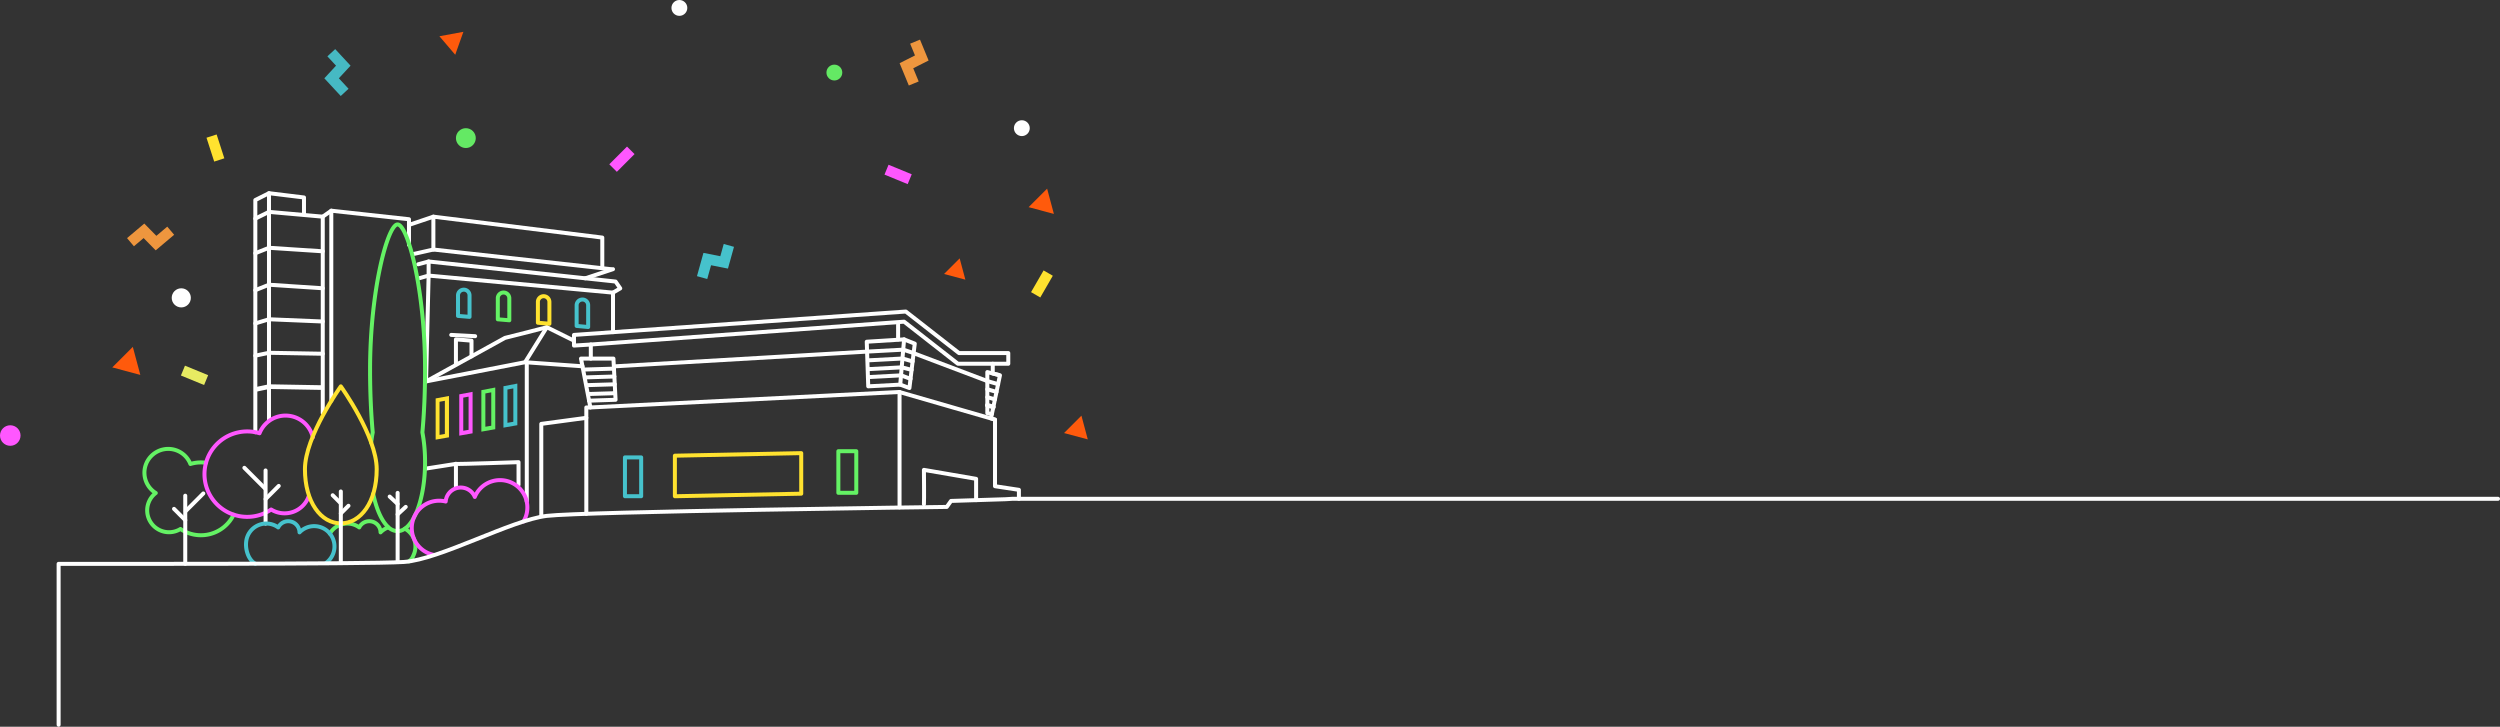 <svg xmlns="http://www.w3.org/2000/svg" viewBox="0 0 1876.5 545.5"><rect x="0" y="0" width="1876.5" height="545.5" fill="#333333" stroke="none"/><defs><style>.cls-1,.cls-10,.cls-11,.cls-12,.cls-13,.cls-14,.cls-15,.cls-19,.cls-2,.cls-3,.cls-4,.cls-5{fill:none;}.cls-1,.cls-2{stroke:#fff;}.cls-1,.cls-19,.cls-2,.cls-3,.cls-4,.cls-5{stroke-linecap:round;stroke-linejoin:round;}.cls-1{stroke-width:3.5px;}.cls-19,.cls-2,.cls-3,.cls-4,.cls-5{stroke-width:3px;}.cls-15,.cls-3{stroke:#ffe22f;}.cls-4{stroke:#64f264;}.cls-12,.cls-5{stroke:#46c2cc;}.cls-6{fill:#ff57ff;}.cls-7{fill:#ffe22f;}.cls-8{fill:#64f264;}.cls-9{fill:#46c2cc;}.cls-10{stroke:#46b9c3;}.cls-10,.cls-11,.cls-12,.cls-13,.cls-14,.cls-15{stroke-miterlimit:10;stroke-width:8px;}.cls-11{stroke:#ee963e;}.cls-13,.cls-19{stroke:#ff57ff;}.cls-14{stroke:#e7eb62;}.cls-16{fill:#64e964;}.cls-17{fill:#fff;}.cls-18{fill:#ff5a0c;}</style></defs><title>Asset 2</title><g id="Layer_2" data-name="Layer 2"><g id="Layer_1-2" data-name="Layer 1"><g id="Layer_2-2" data-name="Layer 2"><g id="Grid"><line class="cls-1" x1="741.08" y1="304.18" x2="745.62" y2="305.49"/><polyline class="cls-1" points="192.45 292.2 201.9 290.21 241.27 290.91"/><line class="cls-2" x1="674.12" y1="243.69" x2="674.12" y2="254.74"/><path class="cls-2" d="M497.6,334"/><line class="cls-2" x1="675.2" y1="294.22" x2="675.2" y2="380.81"/><line class="cls-2" x1="321.72" y1="196.27" x2="313.87" y2="198.38"/><line class="cls-2" x1="310.03" y1="190.74" x2="325.29" y2="187.3"/><line class="cls-2" x1="325.29" y1="162.63" x2="308.01" y2="168.47"/><polyline class="cls-2" points="306.98 183.79 306.98 164.56 248.67 158.15 248.67 300.75"/><path class="cls-2" d="M430.83,255.7l-20.37-10.09s-26.91,7-31.4,8L319.79,286.3"/><polyline class="cls-2" points="319.79 286.3 394.12 271.88 410.46 245.61"/><line class="cls-2" x1="394.12" y1="271.88" x2="437.2" y2="274.93"/><line class="cls-2" x1="395.4" y1="273.41" x2="395.4" y2="376.36"/><polygon class="cls-3" points="506.57 342.04 506.57 372.48 601.4 370.56 601.4 340.12 506.57 342.04"/><rect class="cls-4" x="629.27" y="338.68" width="13.46" height="31.24"/><rect class="cls-5" x="469.09" y="343.32" width="12.17" height="29.15"/><polyline class="cls-2" points="443.14 305.84 675.08 294.23 746.85 314.97"/><polyline class="cls-2" points="443.46 269.16 460.44 269.16 462.04 300.07 442.12 300.75"/><line class="cls-2" x1="438.32" y1="277.38" x2="460.83" y2="276.7"/><line class="cls-2" x1="439.53" y1="283.26" x2="461.13" y2="282.6"/><line class="cls-2" x1="440.83" y1="289.08" x2="461.44" y2="288.46"/><line class="cls-2" x1="442.12" y1="295.73" x2="461.25" y2="295.15"/><polygon class="cls-2" points="650.58 256.5 651.7 289.98 675.72 288.7 678.61 254.74 650.58 256.5"/><polyline class="cls-2" points="675.72 288.7 682.61 291.26 686.62 257.94 678.61 254.74"/><polyline class="cls-2" points="744.37 310.81 741.08 310.12 741.08 279.27 749.64 281.49"/><polyline class="cls-2" points="651.47 270.48 677.39 269.1 685.02 271.26"/><polyline class="cls-2" points="651.47 277.09 676.83 275.74 684.25 277.62"/><polyline class="cls-2" points="651.47 283.06 676.32 281.74 683.44 284.35"/><line class="cls-2" x1="741.08" y1="286.02" x2="749.18" y2="288.36"/><line class="cls-2" x1="741.08" y1="292.17" x2="747.97" y2="294.16"/><line class="cls-2" x1="741.08" y1="298.1" x2="746.81" y2="299.76"/><line class="cls-2" x1="741.08" y1="286.02" x2="686.62" y2="265.42"/><polyline class="cls-2" points="462.04 274.93 650.82 263.91 677.95 262.46 685.77 265"/><polyline class="cls-2" points="443.46 258.59 678.61 241.45 718.97 273 745.16 273.04"/><path class="cls-2" d="M693.5,378.4c.24-2.16,0-25.71,0-25.71l39.17,6.73v16"/><polyline class="cls-2" points="319.79 286.3 321.72 206.85 460.12 219.66 460.12 249.32"/><path class="cls-2" d="M389.21,363.9v-17s-45.39,1.6-47,1.28L319,351.82"/><line class="cls-2" x1="342.22" y1="348.13" x2="342.22" y2="366.01"/><polyline class="cls-2" points="460.12 219.66 465.56 216.46 462.04 211.33 321.72 196.27 321.72 206.85 314.51 208.89"/><polyline class="cls-2" points="458.51 202.04 325.29 187.3 325.29 162.63 452.08 178.33 452.08 201.33"/><line class="cls-2" x1="439.28" y1="208.89" x2="460.12" y2="202.04"/><polyline class="cls-2" points="228.17 160.71 228.17 148.22 201.9 145.01 191.65 150.14 191.65 324.41"/><line class="cls-2" x1="201.9" y1="145.01" x2="201.9" y2="315.58"/><path class="cls-6" d="M351.72,297.72v24.91l-4,.7V298.45l4-.73m3-3.61-10,1.89v31l10-1.76V294.11Z"/><path class="cls-7" d="M333.91,300.83v24.91l-4,.7V301.57l4-.74m3-3.61L327,299.07V330l10-1.76v-31Z"/><path class="cls-8" d="M368.74,294.46v25.09l-4.43.78v-25l4.43-.84m3-3.62-10.43,2V324l10.43-1.84V290.87Z"/><path class="cls-9" d="M385.31,291.5v25.09l-4.43.78v-25l4.43-.84m3-3.62-10.43,2V321l10.43-1.84V287.91Z"/><polyline class="cls-2" points="440.09 313.62 406.29 318.17 406.29 387.21"/><path class="cls-5" d="M343.78,237.12V221.76a4.33,4.33,0,0,1,4.33-4.33l.39,0h0a4.33,4.33,0,0,1,3.93,4.31v16.09Z"/><path class="cls-4" d="M382.29,240.41V223.9a4.33,4.33,0,0,0-3.93-4.31h0a4.33,4.33,0,0,0-4.7,3.92q0,.19,0,.39v15.77Z"/><path class="cls-3" d="M412.38,243V226.66a4.33,4.33,0,0,0-3.93-4.31h0a4.33,4.33,0,0,0-4.7,3.92q0,.19,0,.39v15.58Z"/><path class="cls-5" d="M432.82,244.65V229.16a4.33,4.33,0,0,1,4.33-4.33l.39,0h0a4.33,4.33,0,0,1,3.93,4.31v16.31Z"/><polyline class="cls-2" points="342.22 273.41 342.22 254.74 353.91 255.7 353.91 267.49"/><line class="cls-2" x1="338.7" y1="251.38" x2="356.64" y2="252.34"/><polyline class="cls-2" points="191.65 164.08 201.9 159.03 242.26 162.63"/><polyline class="cls-2" points="191.65 190.07 201.9 185.99 242.26 188.63"/><polyline class="cls-2" points="191.65 217.81 201.9 213.72 242.26 216.37"/><polyline class="cls-2" points="191.65 242.76 201.9 239.64 242.26 241.32"/><polyline class="cls-2" points="191.65 266.96 201.9 264.8 242.26 265.52"/><polyline class="cls-2" points="248.67 158.15 242.26 162.63 242.26 310.05"/><polyline class="cls-2" points="440.09 385.61 440.09 305.84 443.14 305.84 436.09 269.16 443.46 269.16 443.46 258.59 430.83 259.39 430.83 251.39 679.89 233.84 719.82 265.01 756.82 265.01 756.82 273.04 745.16 273.04 745.16 280.33 750.57 281.69 743.84 314.01 746.85 314.97 746.85 364.95 764.79 367.67 764.79 374.4"/><polyline class="cls-10" points="248.67 39.57 257.68 49.29 248.89 58.77 258.69 69.34"/><polyline class="cls-11" points="97.94 181.79 108.06 173.25 117.12 182.47 128.14 173.17"/><polyline class="cls-12" points="547.08 184.2 543.54 196.96 530.86 194.46 527 208.35"/><polyline class="cls-11" points="686.85 31.27 691.9 43.52 680.36 49.33 685.86 62.66"/><line class="cls-13" x1="473.47" y1="112.84" x2="460.17" y2="126.15"/><line class="cls-13" x1="665.42" y1="127.36" x2="682.83" y2="134.52"/><line class="cls-14" x1="137.32" y1="278.16" x2="154.72" y2="285.31"/><line class="cls-15" x1="158.8" y1="102.15" x2="164.58" y2="120.06"/><line class="cls-15" x1="786.78" y1="204.98" x2="777.37" y2="221.28"/><circle class="cls-16" cx="349.67" cy="103.66" r="7.45"/><circle class="cls-16" cx="626.27" cy="54.46" r="5.95"/><circle class="cls-17" cx="136.07" cy="223.57" r="7.18"/><circle class="cls-6" cx="7.71" cy="326.91" r="7.71"/><circle class="cls-17" cx="766.99" cy="96.2" r="5.95"/><circle class="cls-17" cx="509.94" cy="5.95" r="5.95"/><polygon class="cls-18" points="347.81 23.88 329.82 27.2 341.69 41.12 347.81 23.88"/><polygon class="cls-18" points="791.05 160.57 785.97 141.61 772.09 155.49 791.05 160.57"/><polygon class="cls-18" points="724.61 209.92 720.32 193.93 708.62 205.63 724.61 209.92"/><polygon class="cls-18" points="816.49 329.81 811.72 311.99 798.67 325.04 816.49 329.81"/><polygon class="cls-18" points="105.33 281.41 99.69 260.36 84.28 275.77 105.33 281.41"/><path class="cls-4" d="M291.38,395.88a15.3,15.3,0,0,0-5.73,3.7,8.45,8.45,0,0,0-16-3.7,15.19,15.19,0,0,0-22.08,4.67"/><path class="cls-4" d="M306.91,421.41c2.16-1.61,2.73-2.82,3.81-5.5a15.25,15.25,0,0,0-6.81-19.07"/><path class="cls-4" d="M280.13,370.68c2.33,11.29,6.27,20.15,11,24.68a10.64,10.64,0,0,0,7.28,3.32c11.4,0,20.64-23.2,20.64-51.81a120.29,120.29,0,0,0-2-22.32c1.29-14.23,2-30.17,2-47,0-60.24-13.07-109.08-20.64-109.08-7.3,0-20.64,48.84-20.64,109.08,0,16.83.72,32.76,2,47-.48,2.5-.87,5.11-1.19,7.81"/><line class="cls-2" x1="298.46" y1="369.95" x2="298.46" y2="421.81"/><line class="cls-2" x1="298.46" y1="378.27" x2="292.49" y2="372.73"/><path class="cls-19" d="M392.93,391.43A20.52,20.52,0,1,0,356.38,373a11.37,11.37,0,0,0-21.85,3.44,20.53,20.53,0,1,0-9.25,40"/><path class="cls-4" d="M175.38,386.36a27.33,27.33,0,0,1-39.91,10.7,16.4,16.4,0,0,1-18.55-27,17.88,17.88,0,1,1,26-21.79,27.18,27.18,0,0,1,11.75-.9"/><line class="cls-2" x1="139.05" y1="372.07" x2="139.05" y2="423.14"/><line class="cls-2" x1="139.05" y1="390.39" x2="130.63" y2="381.96"/><line class="cls-2" x1="139.43" y1="383.57" x2="152.61" y2="370.39"/><line class="cls-2" x1="298.46" y1="386.1" x2="304.54" y2="380.47"/><path class="cls-19" d="M234.81,328.29a21,21,0,0,0-40-3.09,32.06,32.06,0,1,0,8.71,57.24,19.22,19.22,0,0,0,28.24-10"/><line class="cls-2" x1="199.34" y1="353.12" x2="199.34" y2="393"/><path class="cls-5" d="M244.9,422.41a15.25,15.25,0,1,0-20.08-22.82,8.45,8.45,0,0,0-16-3.7,15.19,15.19,0,0,0-23.05,6.66c-2.73,6.79-.27,17.22,5.9,20.59"/><line class="cls-2" x1="199.34" y1="374.61" x2="209.22" y2="364.73"/><line class="cls-2" x1="198.89" y1="366.61" x2="183.43" y2="351.15"/><path class="cls-2" d="M4.94,423.22"/><path class="cls-3" d="M282.75,352.18c0,24.76-12.06,40.66-26.93,40.66s-26.93-15.9-26.93-40.66S255.82,290,255.82,290,282.75,327.42,282.75,352.18Z"/><line class="cls-2" x1="255.82" y1="368.89" x2="255.82" y2="421.81"/><line class="cls-2" x1="255.82" y1="385.38" x2="261.57" y2="379.63"/><line class="cls-2" x1="255.37" y1="377.39" x2="249.72" y2="371.73"/><path class="cls-2" d="M1875,374.4H759.94l-5.32.32L713.85,376l-3.2,4.49S437.37,384,410.46,387.21s-80.19,32.8-107.32,34.6S44,423.22,44,423.22V544"/></g></g></g></g></svg>
